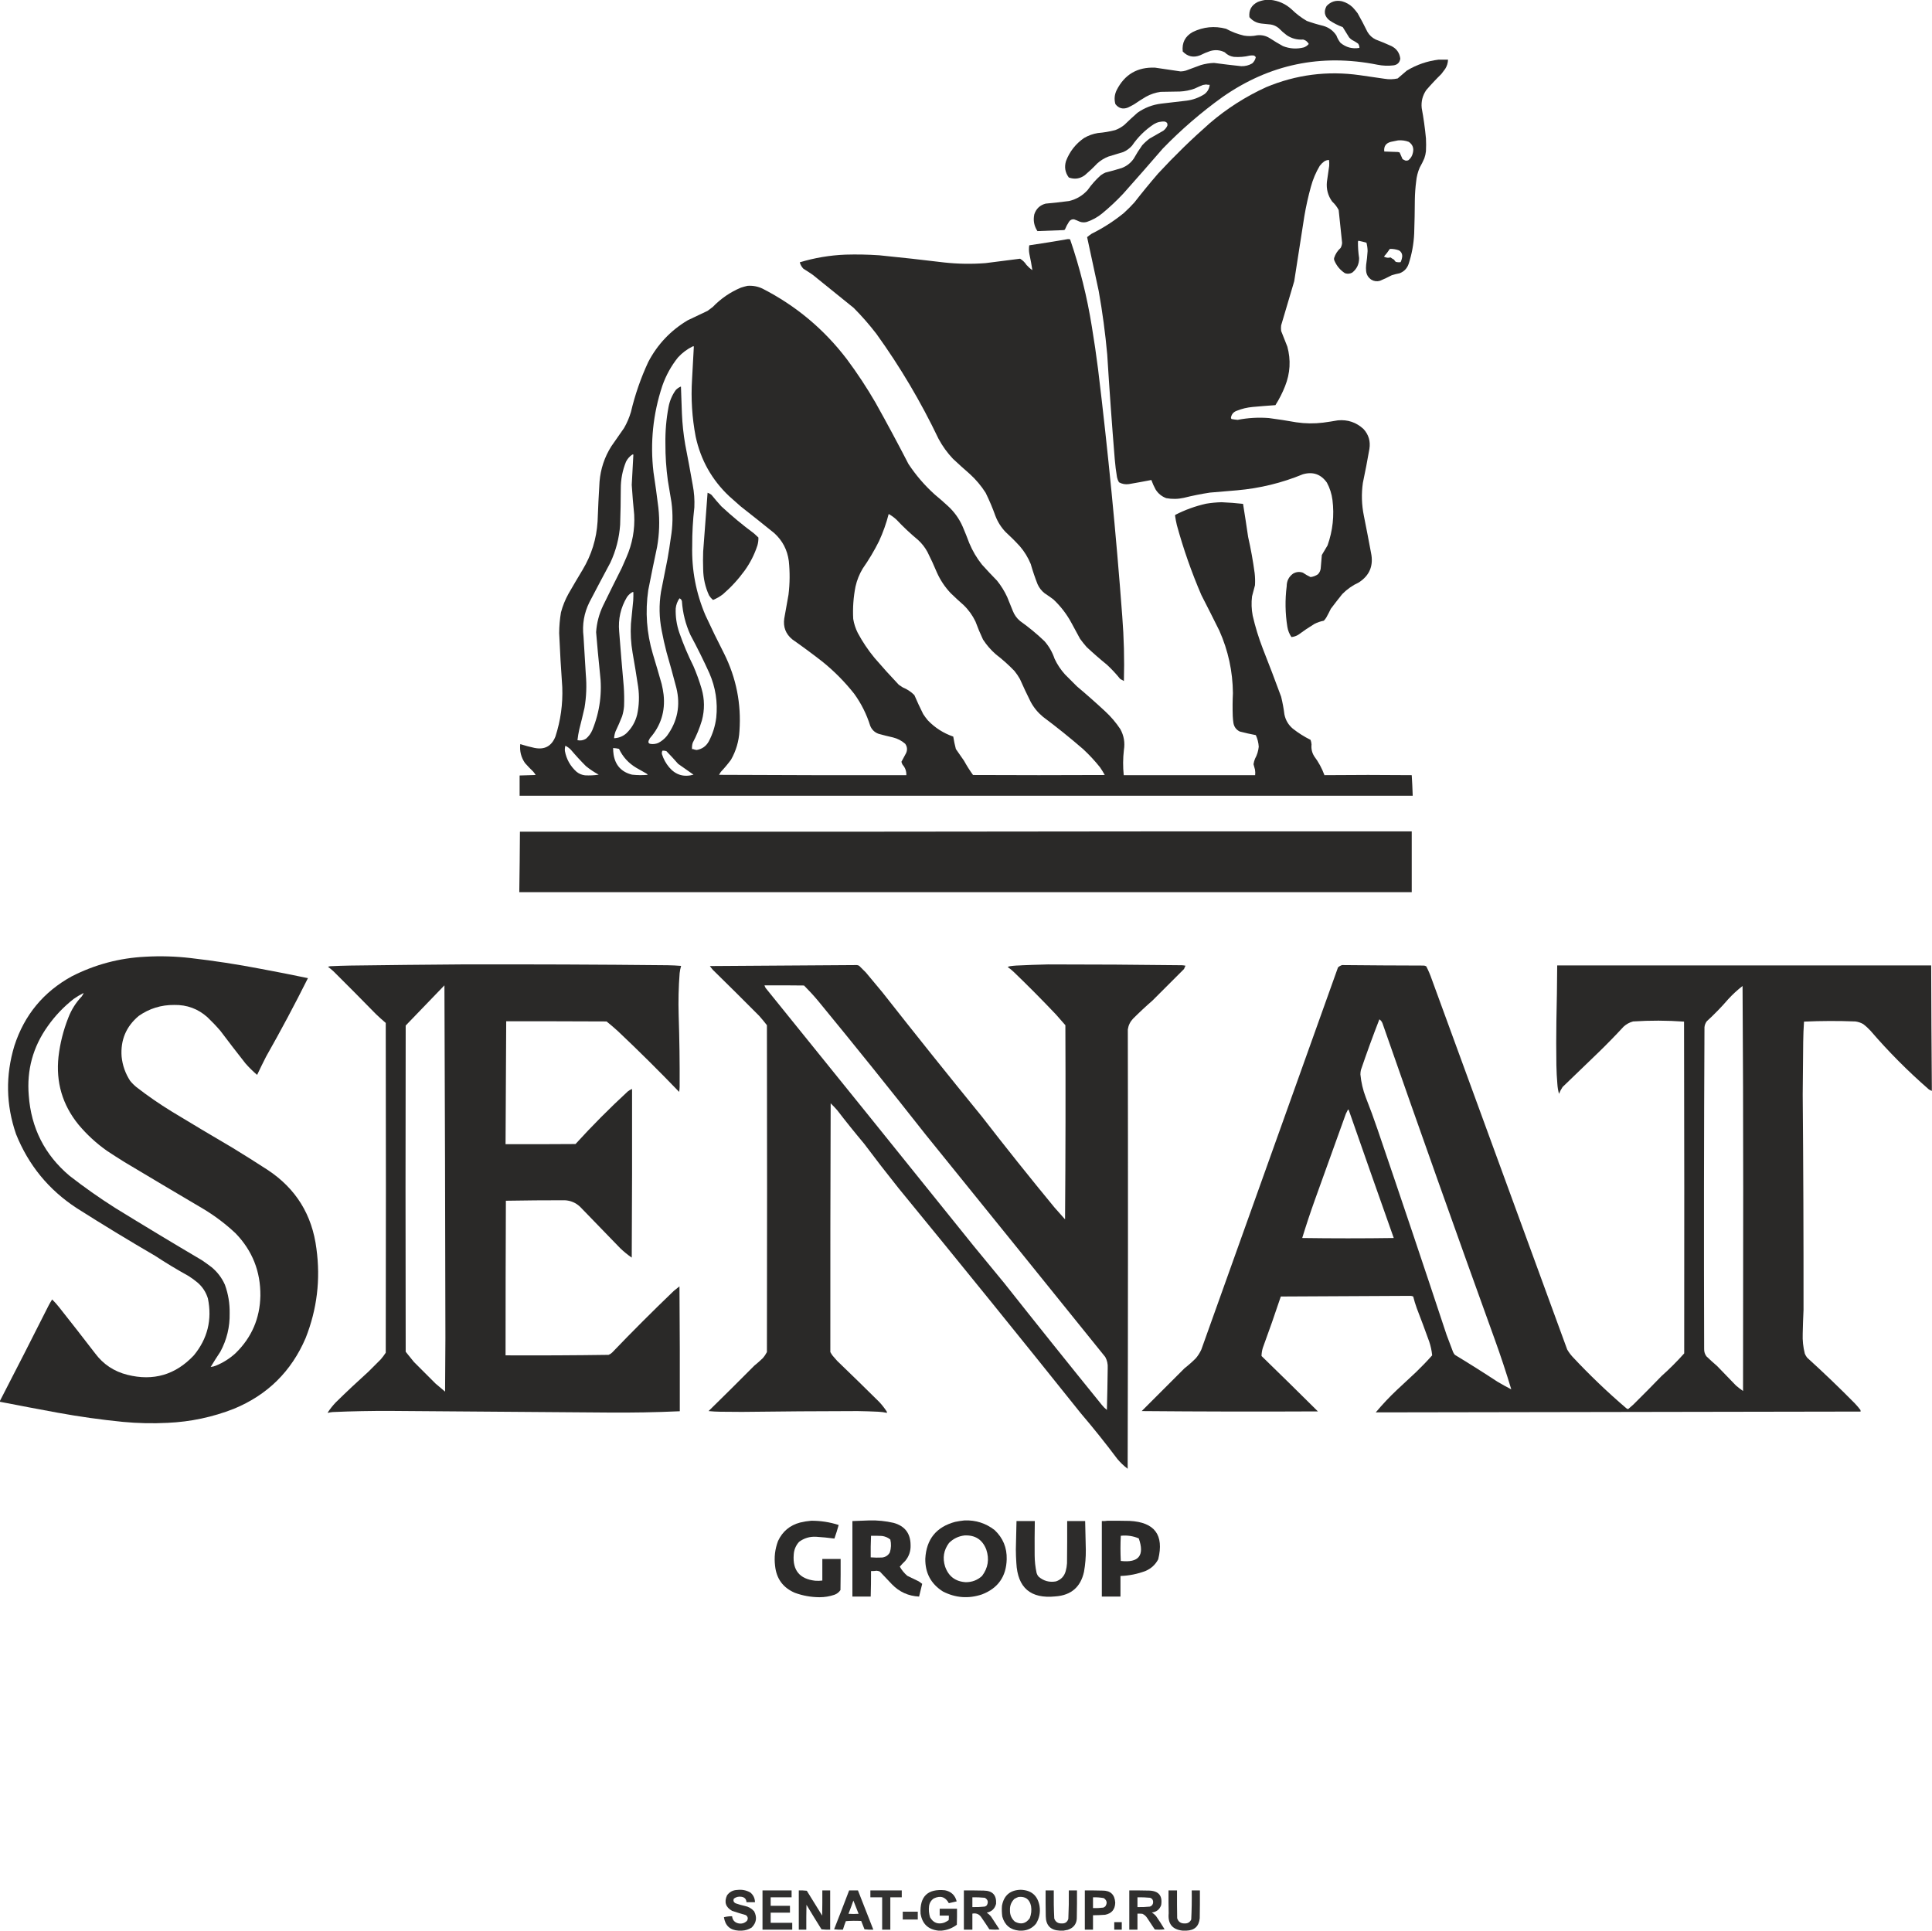 <?xml version="1.0" encoding="UTF-8"?> <svg xmlns="http://www.w3.org/2000/svg" xmlns:xlink="http://www.w3.org/1999/xlink" version="1.1" width="5910px" height="5907px" style="shape-rendering:geometricPrecision; text-rendering:geometricPrecision; image-rendering:optimizeQuality; fill-rule:evenodd; clip-rule:evenodd"><g><path style="opacity:0.987" fill="#2a2928" d="M 3873.5,-0.5 C 3877.5,-0.5 3881.5,-0.5 3885.5,-0.5C 3910.73,1.947 3932.73,11.781 3951.5,29C 3965.41,42.585 3980.75,54.252 3997.5,64C 4013.88,69.929 4030.55,74.929 4047.5,79C 4064.76,83.861 4078.26,93.694 4088,108.5C 4091.01,116.694 4095.18,124.194 4100.5,131C 4117.5,145.06 4136.84,150.226 4158.5,146.5C 4158.55,141.709 4157.22,137.375 4154.5,133.5C 4148.5,129.164 4142.17,125.331 4135.5,122C 4132.37,119.872 4129.54,117.372 4127,114.5C 4120.37,104.084 4113.87,93.584 4107.5,83C 4092.9,77.718 4079.24,70.718 4066.5,62C 4051.54,49.807 4048.71,35.307 4058,18.5C 4070.98,4.626 4086.81,-0.207 4105.5,4C 4117.65,7.406 4128.31,13.406 4137.5,22C 4143.04,27.874 4148.21,34.041 4153,40.5C 4163.56,59.16 4173.56,78.16 4183,97.5C 4189.07,107.954 4197.57,115.787 4208.5,121C 4224.73,127.115 4240.73,133.781 4256.5,141C 4272.34,149.011 4281.34,161.845 4283.5,179.5C 4281.67,191.496 4274.67,198.329 4262.5,200C 4246.08,201.933 4229.75,201.266 4213.5,198C 4041.07,163.62 3883.07,196.62 3739.5,297C 3674.24,343.893 3613.41,396.393 3557,454.5C 3517.04,500.796 3476.71,546.796 3436,592.5C 3415.71,614.132 3394.21,634.299 3371.5,653C 3357.47,664.519 3341.8,673.186 3324.5,679C 3317.07,681.035 3309.74,680.701 3302.5,678C 3296.95,675.39 3291.28,673.057 3285.5,671C 3278.9,670.382 3273.73,672.882 3270,678.5C 3265.05,686.059 3260.89,694.059 3257.5,702.5C 3256.27,703.281 3254.94,703.781 3253.5,704C 3226.81,705.168 3200.14,706.168 3173.5,707C 3163.14,691.217 3159.98,674.05 3164,655.5C 3169.67,638.499 3181.17,627.666 3198.5,623C 3222.55,620.775 3246.55,618.108 3270.5,615C 3292.8,609.603 3311.63,598.437 3327,581.5C 3338.7,564.795 3352.2,549.628 3367.5,536C 3371.84,532.828 3376.51,530.161 3381.5,528C 3398.3,523.839 3414.97,519.172 3431.5,514C 3446.63,508.194 3458.8,498.694 3468,485.5C 3475.92,471.326 3484.58,457.66 3494,444.5C 3500.9,436.928 3508.4,430.095 3516.5,424C 3530.5,416 3544.5,408 3558.5,400C 3563.97,395.883 3568.14,390.716 3571,384.5C 3572.28,378.103 3569.78,373.936 3563.5,372C 3551.33,370.942 3540,373.609 3529.5,380C 3503.04,397.456 3480.88,419.29 3463,445.5C 3455.57,453.93 3446.74,460.43 3436.5,465C 3421.17,469.667 3405.83,474.333 3390.5,479C 3377.86,483.987 3366.53,490.987 3356.5,500C 3344.44,512.731 3331.77,524.731 3318.5,536C 3303.39,547.047 3287.05,549.38 3269.5,543C 3258.15,527.753 3255.32,510.919 3261,492.5C 3272.21,463.255 3290.71,439.755 3316.5,422C 3329.54,414.429 3343.54,409.429 3358.5,407C 3376.45,405.549 3394.11,402.549 3411.5,398C 3421.78,394.198 3431.11,388.864 3439.5,382C 3452.53,369.299 3465.87,356.966 3479.5,345C 3501.37,329.593 3525.7,320.26 3552.5,317C 3578.16,313.945 3603.83,310.945 3629.5,308C 3649.4,305.478 3667.74,298.811 3684.5,288C 3693.88,280.746 3699.21,271.246 3700.5,259.5C 3696.78,259.68 3693.12,259.346 3689.5,258.5C 3686.19,259.163 3682.86,259.663 3679.5,260C 3671.05,263.392 3662.72,267.059 3654.5,271C 3639.96,276.257 3624.96,279.257 3609.5,280C 3589.83,280.333 3570.17,280.667 3550.5,281C 3534.57,283.199 3519.57,288.199 3505.5,296C 3493.23,303.272 3481.23,310.939 3469.5,319C 3463.32,322.588 3456.99,325.922 3450.5,329C 3435.01,335.057 3422.18,331.557 3412,318.5C 3407.83,303.686 3409.17,289.353 3416,275.5C 3440.39,227.546 3479.56,204.713 3533.5,207C 3559.53,210.64 3585.53,214.473 3611.5,218.5C 3616.94,218.378 3622.28,217.545 3627.5,216C 3642.76,210.137 3658.09,204.47 3673.5,199C 3686.57,195.211 3699.9,193.044 3713.5,192.5C 3741.29,196.214 3769.12,199.548 3797,202.5C 3809.03,202.83 3820.2,199.996 3830.5,194C 3836.22,188.896 3839.89,182.562 3841.5,175C 3840.13,173.127 3838.47,171.46 3836.5,170C 3832.17,169.333 3827.83,169.333 3823.5,170C 3807.37,173.891 3791.04,175.225 3774.5,174C 3763.53,172.514 3754.19,167.847 3746.5,160C 3732.39,152.993 3717.72,151.659 3702.5,156C 3691.84,159.553 3681.51,163.886 3671.5,169C 3651.06,177.179 3633.23,173.346 3618,157.5C 3615.08,130.84 3625.25,111.007 3648.5,98C 3681.32,82.056 3715.32,78.723 3750.5,88C 3767.88,97.526 3786.22,104.526 3805.5,109C 3818.9,111.186 3832.23,110.852 3845.5,108C 3859.54,106.426 3872.54,109.426 3884.5,117C 3897.5,125.503 3910.84,133.503 3924.5,141C 3945.43,149.25 3966.77,150.583 3988.5,145C 3994.49,142.83 3999.49,139.33 4003.5,134.5C 3999.73,127.552 3994.06,123.052 3986.5,121C 3968.33,122.29 3951.66,117.957 3936.5,108C 3927.6,101.373 3919.27,94.039 3911.5,86C 3904.51,80.221 3896.51,76.555 3887.5,75C 3877.85,73.835 3868.19,72.835 3858.5,72C 3843.76,70.251 3831.6,63.751 3822,52.5C 3819.62,31.172 3828.12,15.672 3847.5,6C 3856,2.607 3864.66,0.44 3873.5,-0.5 Z"></path></g><g><path style="opacity:0.998" fill="#2a2928" d="M 4400.5,182.5 C 4410.17,182.5 4419.83,182.5 4429.5,182.5C 4429.2,192.575 4426.36,201.908 4421,210.5C 4417,215.833 4413,221.167 4409,226.5C 4392.96,242.204 4377.63,258.537 4363,275.5C 4351.6,292.116 4346.93,310.449 4349,330.5C 4354.75,361.305 4359.08,392.305 4362,423.5C 4362.67,436.5 4362.67,449.5 4362,462.5C 4361.23,470.038 4359.56,477.372 4357,484.5C 4352.86,494.112 4348.19,503.446 4343,512.5C 4337.05,526.23 4333.39,540.563 4332,555.5C 4329.67,573.759 4328.34,592.092 4328,610.5C 4327.83,645.179 4327.16,679.846 4326,714.5C 4324.54,746.289 4318.87,777.289 4309,807.5C 4304.21,821.293 4295.04,830.793 4281.5,836C 4273.39,837.574 4265.39,839.574 4257.5,842C 4245.77,848.196 4233.77,853.863 4221.5,859C 4212.39,861.631 4203.73,860.631 4195.5,856C 4185.78,849.722 4180.28,840.889 4179,829.5C 4178.33,823.167 4178.33,816.833 4179,810.5C 4181.16,796.4 4182.66,782.233 4183.5,768C 4183.36,759.351 4182.19,750.851 4180,742.5C 4171.94,740.186 4163.77,738.186 4155.5,736.5C 4154.75,737.376 4154.25,738.376 4154,739.5C 4153.84,756.239 4155.01,772.906 4157.5,789.5C 4157.67,807.889 4150.67,822.723 4136.5,834C 4129.48,837.79 4122.14,838.457 4114.5,836C 4099.83,826.548 4089,813.715 4082,797.5C 4080.75,794.923 4080.42,792.257 4081,789.5C 4084.85,777.325 4091.51,766.992 4101,758.5C 4103.61,753.667 4105.11,748.501 4105.5,743C 4101.9,709.509 4098.4,676.009 4095,642.5C 4089.87,632.693 4083.2,624.026 4075,616.5C 4062.19,598.619 4056.86,578.619 4059,556.5C 4061.44,540.181 4063.78,523.847 4066,507.5C 4066.41,501.49 4066.24,495.49 4065.5,489.5C 4060.06,489.479 4055.06,490.979 4050.5,494C 4045.36,497.806 4040.86,502.306 4037,507.5C 4025.09,527.554 4016.09,548.887 4010,571.5C 4001.8,601.155 3995.14,631.155 3990,661.5C 3979.85,727.869 3969.52,794.203 3959,860.5C 3945.51,905.454 3932.18,950.454 3919,995.5C 3918.33,1001.17 3918.33,1006.83 3919,1012.5C 3925.33,1028.49 3931.66,1044.49 3938,1060.5C 3949.11,1101.54 3946.78,1141.87 3931,1181.5C 3923,1201.83 3913.17,1221.16 3901.5,1239.5C 3878.49,1241.05 3855.49,1242.88 3832.5,1245C 3815.21,1246.49 3798.54,1250.49 3782.5,1257C 3772.97,1260.69 3767.31,1267.52 3765.5,1277.5C 3765.39,1279.37 3766.06,1280.87 3767.5,1282C 3773.62,1283.13 3779.78,1283.97 3786,1284.5C 3817.6,1278.33 3849.43,1276.49 3881.5,1279C 3909.6,1282.69 3937.6,1287.02 3965.5,1292C 3992.79,1296.04 4020.13,1296.37 4047.5,1293C 4062.55,1290.99 4077.55,1288.66 4092.5,1286C 4122.7,1283.25 4148.86,1292.08 4171,1312.5C 4186.75,1329.81 4192.75,1350.15 4189,1373.5C 4182.97,1408.28 4176.3,1442.95 4169,1477.5C 4164.26,1510.97 4165.26,1544.31 4172,1577.5C 4179.59,1615.45 4186.92,1653.45 4194,1691.5C 4202.11,1730.57 4189.61,1760.74 4156.5,1782C 4137.51,1790.75 4120.68,1802.58 4106,1817.5C 4094.09,1832.32 4082.43,1847.32 4071,1862.5C 4066.6,1871.63 4061.94,1880.63 4057,1889.5C 4054.86,1892.94 4052.36,1896.11 4049.5,1899C 4039.36,1900.93 4029.7,1904.27 4020.5,1909C 4003.65,1919.26 3987.32,1930.26 3971.5,1942C 3964.95,1945.96 3957.95,1948.3 3950.5,1949C 3944,1939.5 3939.83,1929 3938,1917.5C 3931.39,1876.28 3930.73,1834.95 3936,1793.5C 3936.07,1777.19 3942.57,1764.35 3955.5,1755C 3965.09,1749.41 3975.09,1748.41 3985.5,1752C 3992.99,1757.16 4000.82,1761.66 4009,1765.5C 4017.2,1764.44 4024.7,1761.6 4031.5,1757C 4036.24,1752.14 4039.07,1746.31 4040,1739.5C 4040.95,1725.64 4042.12,1711.8 4043.5,1698C 4049.32,1688.18 4055.15,1678.34 4061,1668.5C 4076.98,1623.39 4081.98,1577.06 4076,1529.5C 4073.56,1510.74 4067.9,1493.07 4059,1476.5C 4040.64,1450.71 4016.14,1442.21 3985.5,1451C 3921.03,1477.53 3854.03,1493.87 3784.5,1500C 3756.85,1502.5 3729.18,1504.83 3701.5,1507C 3674.58,1511.06 3647.92,1516.4 3621.5,1523C 3603.53,1527.04 3585.53,1527.37 3567.5,1524C 3553.66,1518.83 3542.83,1509.99 3535,1497.5C 3529.88,1488.13 3525.55,1478.47 3522,1468.5C 3499.26,1472.91 3476.42,1477.08 3453.5,1481C 3442.63,1482.62 3432.46,1480.79 3423,1475.5C 3420.18,1470.86 3418.18,1465.86 3417,1460.5C 3413.86,1441.94 3411.53,1423.27 3410,1404.5C 3401.32,1297.91 3393.65,1191.24 3387,1084.5C 3381.12,1019.46 3372.45,954.791 3361,890.5C 3349.01,835.535 3337.18,780.535 3325.5,725.5C 3329.91,721.78 3334.58,718.28 3339.5,715C 3374.56,697.579 3407.23,676.579 3437.5,652C 3448.86,641.728 3459.69,630.895 3470,619.5C 3493.58,589.252 3517.91,559.585 3543,530.5C 3592.82,476.677 3645.32,425.511 3700.5,377C 3752.49,332.412 3809.82,295.745 3872.5,267C 3964.73,228.346 4060.4,216.012 4159.5,230C 4184.8,233.884 4210.14,237.55 4235.5,241C 4248.94,243.28 4262.27,242.947 4275.5,240C 4284.86,231.971 4294.19,223.971 4303.5,216C 4333.53,197.936 4365.86,186.769 4400.5,182.5 Z M 4276.5,429.5 C 4287.88,428.508 4298.88,430.008 4309.5,434C 4321.34,442.165 4325.51,453.331 4322,467.5C 4320.19,476.632 4315.69,484.132 4308.5,490C 4305.3,491.483 4301.96,491.817 4298.5,491C 4295.83,489.667 4293.17,488.333 4290.5,487C 4287.58,480.205 4284.58,473.372 4281.5,466.5C 4279.58,465.692 4277.58,465.192 4275.5,465C 4261.82,464.671 4248.15,464.171 4234.5,463.5C 4232.64,447.866 4239.3,438.033 4254.5,434C 4261.95,432.375 4269.28,430.875 4276.5,429.5 Z M 4251.5,761.5 C 4261.13,761.161 4270.46,762.661 4279.5,766C 4285.91,769.817 4289.24,775.483 4289.5,783C 4289.05,789.685 4287.38,796.018 4284.5,802C 4279.43,802.751 4274.43,802.418 4269.5,801C 4267.47,799.104 4265.8,796.937 4264.5,794.5C 4260.66,792.416 4257,790.083 4253.5,787.5C 4246.67,789.552 4240.01,788.719 4233.5,785C 4240.1,777.575 4246.1,769.742 4251.5,761.5 Z"></path></g><g><path style="opacity:0.997" fill="#2a2928" d="M 3266.5,731.5 C 3268.92,731.192 3271.26,731.526 3273.5,732.5C 3303.35,819.552 3325.51,908.552 3340,999.5C 3347.17,1042.71 3353.51,1086.04 3359,1129.5C 3389.48,1380.93 3414.14,1632.93 3433,1885.5C 3438.15,1951.43 3439.82,2017.43 3438,2083.5C 3434.09,2081.46 3430.25,2079.29 3426.5,2077C 3414.27,2061.76 3400.93,2047.43 3386.5,2034C 3365.07,2016.58 3344.24,1998.41 3324,1979.5C 3316.95,1971.46 3310.29,1963.12 3304,1954.5C 3295.33,1938.5 3286.67,1922.5 3278,1906.5C 3263.5,1879.36 3245,1855.2 3222.5,1834C 3213.68,1827.42 3204.68,1821.09 3195.5,1815C 3186.1,1807.6 3178.94,1798.43 3174,1787.5C 3166.01,1767.18 3159.01,1746.52 3153,1725.5C 3144.84,1705.69 3133.84,1687.69 3120,1671.5C 3106,1656.17 3091.33,1641.5 3076,1627.5C 3062.47,1613.28 3052.14,1596.95 3045,1578.5C 3036.38,1554.26 3026.38,1530.59 3015,1507.5C 3001.46,1486.28 2985.3,1467.12 2966.5,1450C 2949.03,1434.87 2931.87,1419.37 2915,1403.5C 2897.62,1385.12 2882.96,1364.79 2871,1342.5C 2817,1229.43 2753.67,1122.43 2681,1021.5C 2659.6,993.596 2636.43,967.096 2611.5,942C 2569.83,908.333 2528.17,874.667 2486.5,841C 2477,834.418 2467.34,828.085 2457.5,822C 2452.16,816.49 2448.49,809.99 2446.5,802.5C 2492.14,788.726 2538.81,780.893 2586.5,779C 2620.87,778.01 2655.2,778.677 2689.5,781C 2755.91,787.593 2822.25,794.927 2888.5,803C 2930.45,807.563 2972.45,808.229 3014.5,805C 3049.84,800.356 3085.17,795.856 3120.5,791.5C 3128.48,796.31 3134.98,802.643 3140,810.5C 3145.41,816.576 3151.41,821.909 3158,826.5C 3155.53,810.143 3152.53,793.809 3149,777.5C 3147.23,768.521 3147.07,759.521 3148.5,750.5C 3188.05,744.709 3227.38,738.376 3266.5,731.5 Z"></path></g><g><path style="opacity:0.993" fill="#2a2928" d="M 2286.5,874.5 C 2302.59,873.285 2317.92,876.118 2332.5,883C 2434.96,935.438 2521.13,1007.6 2591,1099.5C 2622.48,1141.79 2651.48,1185.79 2678,1231.5C 2712.68,1293.53 2746.35,1356.2 2779,1419.5C 2801.78,1453.96 2828.61,1485.13 2859.5,1513C 2872.8,1523.96 2885.8,1535.29 2898.5,1547C 2918.65,1565.15 2934.15,1586.65 2945,1611.5C 2952.06,1628.01 2958.72,1644.67 2965,1661.5C 2974.96,1685.45 2987.96,1707.45 3004,1727.5C 3018.97,1744.14 3034.3,1760.47 3050,1776.5C 3062.34,1791.82 3072.67,1808.49 3081,1826.5C 3086.67,1840.5 3092.33,1854.5 3098,1868.5C 3102.78,1880.95 3110.28,1891.45 3120.5,1900C 3146.79,1918.61 3171.62,1939.11 3195,1961.5C 3208.91,1977.31 3219.25,1995.31 3226,2015.5C 3234.31,2033.13 3244.98,2049.13 3258,2063.5C 3269.98,2075.76 3282.15,2087.93 3294.5,2100C 3323.76,2124.59 3352.43,2149.92 3380.5,2176C 3398.25,2192.4 3413.75,2210.57 3427,2230.5C 3438.05,2250.49 3441.72,2271.83 3438,2294.5C 3435.02,2320.17 3434.85,2345.83 3437.5,2371.5C 3571.5,2371.5 3705.5,2371.5 3839.5,2371.5C 3840.14,2365.88 3839.98,2360.21 3839,2354.5C 3837.29,2349.05 3835.79,2343.55 3834.5,2338C 3835.39,2332.34 3836.89,2326.84 3839,2321.5C 3845.35,2309.94 3849.19,2297.61 3850.5,2284.5C 3849.76,2272.02 3846.76,2260.19 3841.5,2249C 3825.03,2245.87 3808.69,2242.2 3792.5,2238C 3781.51,2232.54 3775.01,2223.7 3773,2211.5C 3772,2204.53 3771.34,2197.53 3771,2190.5C 3770.2,2167.15 3770.36,2143.82 3771.5,2120.5C 3770.88,2053.91 3757.05,1990.24 3730,1929.5C 3711.94,1893.04 3693.6,1856.71 3675,1820.5C 3645.04,1750.96 3620.04,1679.63 3600,1606.5C 3597.74,1596.91 3595.9,1587.25 3594.5,1577.5C 3594.61,1576.56 3594.94,1575.72 3595.5,1575C 3625.4,1559.7 3656.74,1548.37 3689.5,1541C 3705.22,1538.38 3721.06,1536.88 3737,1536.5C 3758.9,1537.42 3780.73,1539.09 3802.5,1541.5C 3807.91,1575.11 3813.08,1608.78 3818,1642.5C 3826.34,1679.2 3833.01,1716.2 3838,1753.5C 3839.42,1765.8 3839.75,1778.14 3839,1790.5C 3836.21,1801.88 3833.21,1813.22 3830,1824.5C 3827.59,1844.27 3828.26,1863.94 3832,1883.5C 3839.91,1917.91 3850.25,1951.58 3863,1984.5C 3882.26,2033.27 3900.92,2082.27 3919,2131.5C 3923.41,2149.3 3926.74,2167.3 3929,2185.5C 3932.5,2202.98 3941,2217.48 3954.5,2229C 3971.4,2242.37 3989.57,2253.87 4009,2263.5C 4010.64,2268.01 4011.64,2272.68 4012,2277.5C 4010.57,2290.46 4013.24,2302.46 4020,2313.5C 4033.37,2331.24 4043.87,2350.57 4051.5,2371.5C 4140.5,2370.61 4229.5,2370.61 4318.5,2371.5C 4319.85,2392.46 4320.85,2413.46 4321.5,2434.5C 3410.83,2434.5 2500.17,2434.5 1589.5,2434.5C 1589.5,2413.83 1589.5,2393.17 1589.5,2372.5C 1605.82,2371.86 1622.16,2371.36 1638.5,2371C 1636.37,2367.24 1633.87,2363.74 1631,2360.5C 1622.3,2352.14 1613.97,2343.47 1606,2334.5C 1593.97,2317.05 1589.14,2297.72 1591.5,2276.5C 1605.62,2281.04 1619.95,2284.87 1634.5,2288C 1665.73,2294.47 1687.23,2282.97 1699,2253.5C 1714.93,2204.42 1721.93,2154.09 1720,2102.5C 1716.05,2047.38 1712.88,1992.21 1710.5,1937C 1710.63,1915.68 1712.46,1894.51 1716,1873.5C 1721.31,1853.57 1728.98,1834.57 1739,1816.5C 1753.08,1792 1767.41,1767.67 1782,1743.5C 1809.39,1697.94 1824.72,1648.61 1828,1595.5C 1829.49,1554.81 1831.49,1514.14 1834,1473.5C 1837.23,1434.48 1849.23,1398.48 1870,1365.5C 1883,1346.83 1896,1328.17 1909,1309.5C 1917.91,1294.01 1924.91,1277.68 1930,1260.5C 1942.5,1207.66 1960.17,1156.66 1983,1107.5C 2011.14,1053.69 2051.31,1011.19 2103.5,980C 2123.83,970.333 2144.17,960.667 2164.5,951C 2169.83,947 2175.17,943 2180.5,939C 2205.09,913.415 2233.76,893.749 2266.5,880C 2273.21,877.826 2279.87,875.993 2286.5,874.5 Z M 2119.5,1059.5 C 2120.5,1059.5 2121.5,1059.5 2122.5,1059.5C 2120.54,1093.16 2118.71,1126.82 2117,1160.5C 2113.33,1219.32 2117,1277.66 2128,1335.5C 2143.4,1407.16 2177.57,1467.99 2230.5,1518C 2242.17,1528.33 2253.83,1538.67 2265.5,1549C 2300.02,1576.09 2334.35,1603.43 2368.5,1631C 2393.73,1653.96 2408.57,1682.46 2413,1716.5C 2416.56,1750.87 2416.23,1785.2 2412,1819.5C 2407.67,1843.84 2403.33,1868.17 2399,1892.5C 2395.37,1918.3 2403.54,1939.47 2423.5,1956C 2454.73,1977.9 2485.4,2000.56 2515.5,2024C 2551.7,2053.2 2584.2,2086.04 2613,2122.5C 2634.61,2152.38 2650.94,2185.04 2662,2220.5C 2666.9,2232.4 2675.4,2240.56 2687.5,2245C 2702.06,2249.05 2716.73,2252.71 2731.5,2256C 2745.65,2259.49 2758.15,2265.99 2769,2275.5C 2775.17,2284.2 2776.17,2293.53 2772,2303.5C 2767.15,2312.54 2762.32,2321.54 2757.5,2330.5C 2758.17,2333.69 2759.34,2336.69 2761,2339.5C 2769.08,2348.56 2772.91,2359.23 2772.5,2371.5C 2581.5,2371.83 2390.5,2371.5 2199.5,2370.5C 2201.33,2367.5 2203.17,2364.5 2205,2361.5C 2216.09,2349.75 2226.42,2337.42 2236,2324.5C 2251.53,2297.25 2260.19,2267.92 2262,2236.5C 2267.87,2153.2 2252.21,2074.2 2215,1999.5C 2195.18,1960.87 2176.18,1921.87 2158,1882.5C 2129.03,1814.49 2115.53,1743.49 2117.5,1669.5C 2117.31,1630.37 2119.48,1591.37 2124,1552.5C 2125.1,1529.31 2123.44,1506.31 2119,1483.5C 2111.72,1442.1 2104.05,1400.76 2096,1359.5C 2090.69,1328.38 2087.35,1297.04 2086,1265.5C 2085.14,1237.83 2084.14,1210.16 2083,1182.5C 2076.86,1184.97 2071.53,1188.63 2067,1193.5C 2055.86,1209.13 2048.53,1226.46 2045,1245.5C 2038.04,1282.5 2034.87,1319.83 2035.5,1357.5C 2035.32,1395.35 2037.82,1433.01 2043,1470.5C 2046.8,1492.48 2050.46,1514.48 2054,1536.5C 2058.8,1572.91 2058.13,1609.25 2052,1645.5C 2049.1,1666.9 2045.77,1688.24 2042,1709.5C 2035.2,1743.14 2028.54,1776.81 2022,1810.5C 2015.67,1849.94 2016.34,1889.27 2024,1928.5C 2028.21,1951.01 2033.21,1973.34 2039,1995.5C 2049.47,2031.71 2059.47,2068.04 2069,2104.5C 2082.12,2158.21 2072.46,2207.21 2040,2251.5C 2032.66,2260.5 2023.83,2267.67 2013.5,2273C 2006.09,2276.03 1998.43,2277.03 1990.5,2276C 1984.71,2275.22 1982.54,2272.05 1984,2266.5C 1985.33,2263.83 1986.67,2261.17 1988,2258.5C 2021.44,2220.52 2035.44,2176.18 2030,2125.5C 2028.64,2114.38 2026.64,2103.38 2024,2092.5C 2015.31,2061.74 2006.31,2031.08 1997,2000.5C 1978.06,1936.48 1973.39,1871.48 1983,1805.5C 1991.62,1761.42 2000.62,1717.42 2010,1673.5C 2017.03,1633.7 2018.36,1593.7 2014,1553.5C 2009.54,1517.09 2004.54,1480.76 1999,1444.5C 1988.49,1354.49 1997.49,1266.49 2026,1180.5C 2037.09,1148.64 2053.09,1119.64 2074,1093.5C 2087.09,1079.22 2102.26,1067.89 2119.5,1059.5 Z M 1934.5,1390.5 C 1935.5,1390.5 1936.5,1390.5 1937.5,1390.5C 1935.64,1421.49 1933.97,1452.49 1932.5,1483.5C 1934.45,1513.87 1936.95,1544.21 1940,1574.5C 1942.42,1620.07 1934.42,1663.74 1916,1705.5C 1911.33,1716.17 1906.67,1726.83 1902,1737.5C 1882.73,1775.71 1863.73,1814.04 1845,1852.5C 1832.59,1878.29 1825.43,1905.46 1823.5,1934C 1826.9,1975.21 1830.74,2016.37 1835,2057.5C 1842.73,2118.25 1835.06,2176.92 1812,2233.5C 1807.55,2243.92 1801.05,2252.75 1792.5,2260C 1784.42,2265.02 1775.75,2266.52 1766.5,2264.5C 1767.73,2253.41 1769.56,2242.41 1772,2231.5C 1777.65,2209.58 1782.98,2187.58 1788,2165.5C 1793.7,2131.69 1795.04,2097.69 1792,2063.5C 1789.53,2024.84 1787.2,1986.17 1785,1947.5C 1780.57,1910.67 1786.57,1875.67 1803,1842.5C 1824.08,1802.01 1845.41,1761.68 1867,1721.5C 1884.19,1684.73 1894.19,1646.06 1897,1605.5C 1898.22,1568.85 1898.89,1532.18 1899,1495.5C 1898.87,1466.73 1904.2,1439.06 1915,1412.5C 1919.59,1403.41 1926.09,1396.08 1934.5,1390.5 Z M 2718.5,1572.5 C 2727.16,1577.32 2735.16,1583.15 2742.5,1590C 2763.24,1612.08 2785.24,1632.74 2808.5,1652C 2820.05,1662.63 2829.55,1674.79 2837,1688.5C 2847.44,1709.16 2857.11,1730.16 2866,1751.5C 2876.47,1774.95 2890.47,1795.95 2908,1814.5C 2920.87,1827.03 2934.03,1839.2 2947.5,1851C 2962.73,1865.62 2974.89,1882.46 2984,1901.5C 2990.84,1920.18 2998.51,1938.51 3007,1956.5C 3017.98,1973.49 3031.15,1988.66 3046.5,2002C 3066.52,2017.35 3085.36,2034.18 3103,2052.5C 3109.41,2060.31 3115.08,2068.65 3120,2077.5C 3130.45,2101.08 3141.45,2124.41 3153,2147.5C 3162.54,2165.05 3175.04,2180.21 3190.5,2193C 3232.66,2224.48 3273.66,2257.48 3313.5,2292C 3332.14,2309.3 3349.3,2327.8 3365,2347.5C 3370.23,2355.07 3375.06,2362.9 3379.5,2371C 3245.17,2371.67 3110.83,2371.67 2976.5,2371C 2966.46,2357.09 2957.29,2342.59 2949,2327.5C 2940.67,2315.5 2932.33,2303.5 2924,2291.5C 2920.69,2278.98 2918.02,2266.31 2916,2253.5C 2885.86,2243.11 2859.86,2226.44 2838,2203.5C 2832.95,2197.45 2828.28,2191.11 2824,2184.5C 2814.45,2165.41 2805.45,2146.07 2797,2126.5C 2786.83,2116.32 2775,2108.49 2761.5,2103C 2757.5,2100.33 2753.5,2097.67 2749.5,2095C 2723.93,2068.1 2699.09,2040.6 2675,2012.5C 2655.52,1988.89 2638.52,1963.56 2624,1936.5C 2617.13,1922.89 2612.46,1908.56 2610,1893.5C 2608.21,1860.2 2610.55,1827.2 2617,1794.5C 2621.4,1774.97 2628.73,1756.64 2639,1739.5C 2657.68,1712.82 2674.35,1684.82 2689,1655.5C 2701.31,1628.72 2711.15,1601.06 2718.5,1572.5 Z M 1934.5,1811.5 C 1935.5,1811.5 1936.5,1811.5 1937.5,1811.5C 1937.67,1820.17 1937.5,1828.84 1937,1837.5C 1934.52,1861.15 1932.19,1884.82 1930,1908.5C 1928.35,1938.02 1930.02,1967.35 1935,1996.5C 1941.1,2031.1 1946.77,2065.77 1952,2100.5C 1956.15,2129.37 1955.15,2158.04 1949,2186.5C 1943.35,2208.99 1932.18,2228.16 1915.5,2244C 1904.84,2253.05 1892.51,2257.89 1878.5,2258.5C 1878.94,2251.28 1880.44,2244.28 1883,2237.5C 1890.22,2222.4 1896.88,2207.07 1903,2191.5C 1906.15,2181.39 1908.15,2171.06 1909,2160.5C 1909.76,2140.15 1909.43,2119.82 1908,2099.5C 1902.97,2043.53 1898.31,1987.53 1894,1931.5C 1890.67,1893.8 1898.67,1858.8 1918,1826.5C 1922.45,1820.22 1927.95,1815.22 1934.5,1811.5 Z M 2078.5,1830.5 C 2082.58,1832.09 2085.08,1835.09 2086,1839.5C 2088.45,1875.45 2097.12,1909.79 2112,1942.5C 2132.66,1980.82 2151.99,2019.82 2170,2059.5C 2188.92,2103.01 2195.92,2148.34 2191,2195.5C 2187.8,2221.31 2180.14,2245.64 2168,2268.5C 2159.81,2283.09 2147.48,2291.76 2131,2294.5C 2127.02,2294.05 2123.18,2293.05 2119.5,2291.5C 2118.56,2291.61 2117.72,2291.94 2117,2292.5C 2116.35,2285.72 2117.02,2279.05 2119,2272.5C 2130.56,2250.73 2139.89,2228.06 2147,2204.5C 2155.87,2171.75 2155.54,2139.09 2146,2106.5C 2139.07,2082.97 2130.73,2059.97 2121,2037.5C 2104.46,2004.42 2090.13,1970.42 2078,1935.5C 2069.78,1911.49 2066.11,1886.82 2067,1861.5C 2068.18,1850.1 2072.02,1839.77 2078.5,1830.5 Z M 1729.5,2281.5 C 1735.85,2284.68 1741.52,2288.84 1746.5,2294C 1761.1,2311.27 1776.43,2327.93 1792.5,2344C 1804.68,2353.84 1817.68,2362.51 1831.5,2370C 1817.57,2372.11 1803.57,2372.78 1789.5,2372C 1779.72,2370.85 1771.05,2367.19 1763.5,2361C 1744.51,2343.85 1732.68,2322.68 1728,2297.5C 1727.52,2292.05 1728.02,2286.72 1729.5,2281.5 Z M 1875.5,2288.5 C 1881.58,2288.79 1887.58,2289.62 1893.5,2291C 1905.24,2315.74 1922.9,2335.07 1946.5,2349C 1956.5,2354.67 1966.5,2360.33 1976.5,2366C 1978.59,2367.04 1980.25,2368.54 1981.5,2370.5C 1965.47,2371.89 1949.47,2371.72 1933.5,2370C 1901.17,2362 1882.34,2341.5 1877,2308.5C 1876.05,2301.86 1875.55,2295.2 1875.5,2288.5 Z M 2026.5,2296.5 C 2030.6,2296.23 2034.6,2296.73 2038.5,2298C 2050.87,2310.7 2062.87,2323.7 2074.5,2337C 2090.17,2348 2105.83,2359 2121.5,2370C 2091.59,2378.31 2066.76,2370.81 2047,2347.5C 2037.07,2335.63 2029.73,2322.3 2025,2307.5C 2024.11,2303.6 2024.61,2299.93 2026.5,2296.5 Z"></path></g><g><path style="opacity:0.991" fill="#2a2928" d="M 2164.5,1507.5 C 2168.92,1508.88 2172.92,1511.05 2176.5,1514C 2186.13,1525.96 2196.13,1537.63 2206.5,1549C 2238.37,1578.55 2271.71,1606.22 2306.5,1632C 2310.9,1636.28 2315.4,1640.45 2320,1644.5C 2320.22,1652.63 2319.22,1660.63 2317,1668.5C 2307.94,1696.28 2294.94,1721.95 2278,1745.5C 2258.67,1772.17 2236.5,1796.34 2211.5,1818C 2202.18,1825.24 2192.02,1831.08 2181,1835.5C 2176.32,1831.48 2172.32,1826.82 2169,1821.5C 2157.39,1796.14 2151.39,1769.48 2151,1741.5C 2150.33,1723.5 2150.33,1705.5 2151,1687.5C 2155.32,1627.48 2159.82,1567.48 2164.5,1507.5 Z"></path></g><g><path style="opacity:0.996" fill="#2a2928" d="M 3576.5,2543.5 C 3823.83,2543.5 4071.17,2543.5 4318.5,2543.5C 4318.5,2605.5 4318.5,2667.5 4318.5,2729.5C 3408.5,2729.5 2498.5,2729.5 1588.5,2729.5C 1589.47,2667.84 1590.14,2606.18 1590.5,2544.5C 2252.67,2544.83 2914.67,2544.5 3576.5,2543.5 Z"></path></g><g><path style="opacity:0.994" fill="#2a2928" d="M -0.5,4288.5 C -0.5,4287.83 -0.5,4287.17 -0.5,4286.5C 49.814,4189.21 99.648,4091.54 149,3993.5C 152.263,3987.3 155.763,3981.3 159.5,3975.5C 167.194,3983.03 174.361,3991.03 181,3999.5C 218.049,4046.21 254.715,4093.21 291,4140.5C 315.929,4173.9 348.762,4195.74 389.5,4206C 469.16,4226 536.993,4206.16 593,4146.5C 634.925,4095.47 649.258,4037.47 636,3972.5C 630.156,3953.31 619.656,3937.15 604.5,3924C 595.364,3916.27 585.697,3909.27 575.5,3903C 541.003,3883.92 507.336,3863.59 474.5,3842C 393.501,3794.84 313.501,3746.17 234.5,3696C 148.915,3640.07 87.081,3564.57 49,3469.5C 18.21,3380.09 16.544,3290.09 44,3199.5C 74.455,3105.39 132.955,3034.56 219.5,2987C 290.141,2950.92 365.141,2930.92 444.5,2927C 490.611,2924.34 536.611,2925.67 582.5,2931C 654.58,2939.29 726.247,2950.29 797.5,2964C 845.805,2972.99 893.972,2982.49 942,2992.5C 901.454,3073.59 858.787,3153.59 814,3232.5C 804.546,3251.07 795.379,3269.74 786.5,3288.5C 773.85,3277.68 762.016,3266.02 751,3253.5C 724.951,3220.45 699.284,3187.12 674,3153.5C 661.564,3139.06 648.397,3125.23 634.5,3112C 605.694,3086.28 571.861,3073.78 533,3074.5C 493.136,3074.17 456.969,3085.33 424.5,3108C 385.809,3140.37 368.309,3181.87 372,3232.5C 374.711,3259.3 383.377,3283.97 398,3306.5C 403.833,3313.67 410.333,3320.17 417.5,3326C 451.79,3352.62 487.456,3377.28 524.5,3400C 586.169,3437.5 648.169,3474.5 710.5,3511C 746.837,3533.17 782.837,3555.83 818.5,3579C 905.192,3636.13 955.026,3716.63 968,3820.5C 980.824,3914.42 969.824,4005.42 935,4093.5C 891.317,4195.52 818.151,4267.68 715.5,4310C 650.27,4335.58 582.603,4349.91 512.5,4353C 466.764,4355.35 421.098,4354.35 375.5,4350C 308.787,4343.37 242.453,4334.04 176.5,4322C 117.427,4311.15 58.427,4299.99 -0.5,4288.5 Z M 254.5,3038.5 C 255.043,3038.56 255.376,3038.89 255.5,3039.5C 253.667,3042.5 251.833,3045.5 250,3048.5C 232.058,3067.36 218.392,3089.03 209,3113.5C 193.829,3151.85 183.829,3191.52 179,3232.5C 170.503,3310.55 190.837,3379.89 240,3440.5C 265.71,3471.21 294.876,3498.05 327.5,3521C 344.997,3532.58 362.664,3543.92 380.5,3555C 460.002,3602.59 539.668,3649.92 619.5,3697C 656.111,3718.73 689.944,3744.23 721,3773.5C 772.022,3826.43 797.188,3889.93 796.5,3964C 795.203,4033.28 769.87,4091.94 720.5,4140C 702.8,4156.19 682.8,4168.86 660.5,4178C 655.3,4180.18 649.966,4181.52 644.5,4182C 653.959,4166.25 663.792,4150.75 674,4135.5C 693.858,4098.72 703.358,4059.38 702.5,4017.5C 703.011,3987.57 698.178,3958.57 688,3930.5C 678.662,3909.5 665.162,3891.66 647.5,3877C 638.01,3869.76 628.344,3862.76 618.5,3856C 528.975,3803.13 439.975,3749.46 351.5,3695C 303.589,3664.55 257.255,3631.88 212.5,3597C 136.729,3532.96 95.229,3451.13 88,3351.5C 81.476,3273.58 100.809,3202.92 146,3139.5C 168.341,3107.82 194.841,3079.99 225.5,3056C 234.833,3049.48 244.499,3043.64 254.5,3038.5 Z"></path></g><g><path style="opacity:0.993" fill="#2a2928" d="M 1409.5,2950.5 C 1620.51,2949.97 1831.51,2950.8 2042.5,2953C 2056.19,2953.22 2069.86,2953.88 2083.5,2955C 2081.31,2962.32 2079.81,2969.82 2079,2977.5C 2075.75,3019.77 2074.75,3062.11 2076,3104.5C 2078.44,3178.15 2079.44,3251.82 2079,3325.5C 2078.83,3330.53 2078.33,3335.53 2077.5,3340.5C 2016.65,3277.15 1954.32,3215.32 1890.5,3155C 1879.13,3144.63 1867.46,3134.63 1855.5,3125C 1753.17,3124.5 1650.83,3124.33 1548.5,3124.5C 1547.62,3249.83 1546.96,3375.17 1546.5,3500.5C 1617.83,3500.67 1689.17,3500.5 1760.5,3500C 1811.47,3444.03 1864.8,3390.36 1920.5,3339C 1924.51,3335.8 1928.84,3333.3 1933.5,3331.5C 1933.83,3503.5 1933.5,3675.5 1932.5,3847.5C 1920.11,3838.95 1908.44,3829.45 1897.5,3819C 1856.5,3776.67 1815.5,3734.33 1774.5,3692C 1761.35,3679.59 1745.68,3672.93 1727.5,3672C 1667.5,3671.96 1607.5,3672.46 1547.5,3673.5C 1546.81,3831.17 1546.48,3988.83 1546.5,4146.5C 1651.54,4146.99 1756.54,4146.49 1861.5,4145C 1865.67,4143.42 1869.34,4141.08 1872.5,4138C 1934.17,4073.67 1997.17,4010.67 2061.5,3949C 2067.17,3944.5 2072.83,3940 2078.5,3935.5C 2079.5,4062.83 2079.83,4190.16 2079.5,4317.5C 2006.38,4320.83 1933.21,4322.16 1860,4321.5C 1638.67,4319.97 1417.33,4318.3 1196,4316.5C 1136.47,4316.21 1076.97,4317.38 1017.5,4320C 1012.55,4320.39 1007.72,4321.22 1003,4322.5C 1002.83,4322.17 1002.67,4321.83 1002.5,4321.5C 1009.71,4310.45 1017.88,4300.11 1027,4290.5C 1059.9,4258.27 1093.4,4226.77 1127.5,4196C 1140,4183.5 1152.5,4171 1165,4158.5C 1170.38,4152.12 1175.38,4145.45 1180,4138.5C 1180.67,3802.17 1180.67,3465.83 1180,3129.5C 1169.53,3120.7 1159.37,3111.54 1149.5,3102C 1106.86,3058.36 1063.86,3015.03 1020.5,2972C 1015.12,2966.96 1009.46,2962.29 1003.5,2958C 1005.62,2956.81 1007.96,2956.14 1010.5,2956C 1030.82,2955.02 1051.16,2954.35 1071.5,2954C 1184.33,2952.47 1296.99,2951.3 1409.5,2950.5 Z M 1359.5,3014.5 C 1361,3373.67 1362,3733 1362.5,4092.5C 1362.17,4147.5 1361.83,4202.5 1361.5,4257.5C 1351.69,4249.52 1342.02,4241.35 1332.5,4233C 1310.33,4210.83 1288.17,4188.67 1266,4166.5C 1257.67,4156.17 1249.33,4145.83 1241,4135.5C 1240.33,3802.83 1240.33,3470.17 1241,3137.5C 1280.7,3096.63 1320.2,3055.63 1359.5,3014.5 Z"></path></g><g><path style="opacity:0.994" fill="#2a2928" d="M 3206.5,2950.5 C 3342.84,2950.47 3479.17,2951.3 3615.5,2953C 3619.21,2953.17 3622.88,2953.67 3626.5,2954.5C 3624.73,2957.71 3623.23,2961.05 3622,2964.5C 3589.89,2996.61 3557.72,3028.78 3525.5,3061C 3505.06,3078.77 3485.23,3097.27 3466,3116.5C 3457.2,3125.78 3451.86,3136.78 3450,3149.5C 3450.81,3597.5 3450.65,4045.5 3449.5,4493.5C 3437.89,4484.72 3427.39,4474.72 3418,4463.5C 3382.19,4415.68 3344.85,4369.01 3306,4323.5C 3121.77,4093.07 2936.1,3863.73 2749,3635.5C 2712.94,3590.38 2677.61,3544.71 2643,3498.5C 2614.91,3465.08 2587.57,3431.08 2561,3396.5C 2554.7,3389.2 2548.03,3382.2 2541,3375.5C 2540.11,3629.17 2539.78,3882.83 2540,4136.5C 2542.08,4140.34 2544.42,4144 2547,4147.5C 2551.67,4152.83 2556.33,4158.17 2561,4163.5C 2604.3,4205.14 2647.3,4247.14 2690,4289.5C 2698.1,4298.26 2705.43,4307.59 2712,4317.5C 2713.19,4319.04 2713.52,4320.71 2713,4322.5C 2704.31,4320.56 2695.48,4319.39 2686.5,4319C 2665.51,4317.98 2644.51,4317.31 2623.5,4317C 2505.5,4317.17 2387.5,4318 2269.5,4319.5C 2247.5,4319.33 2225.5,4319.17 2203.5,4319C 2191.45,4318.89 2179.45,4318.22 2167.5,4317C 2214.47,4271.03 2261.14,4224.69 2307.5,4178C 2316.3,4170.87 2324.8,4163.37 2333,4155.5C 2338.11,4149.72 2342.45,4143.38 2346,4136.5C 2346.67,3803.17 2346.67,3469.83 2346,3136.5C 2338.38,3126.54 2330.38,3116.88 2322,3107.5C 2275.31,3060.47 2228.31,3013.81 2181,2967.5C 2177.64,2963.64 2174.48,2959.64 2171.5,2955.5C 2321.34,2954.36 2471.18,2953.36 2621,2952.5C 2623.73,2952.61 2626.23,2953.45 2628.5,2955C 2635.28,2961.78 2642.11,2968.61 2649,2975.5C 2665.67,2995.5 2682.33,3015.5 2699,3035.5C 2799.47,3163.41 2901.13,3290.41 3004,3416.5C 3076.56,3510.26 3150.56,3602.93 3226,3694.5C 3236.67,3706.5 3247.33,3718.5 3258,3730.5C 3259.53,3532.5 3259.87,3334.5 3259,3136.5C 3249.33,3125.5 3239.67,3114.5 3230,3103.5C 3188.2,3059.36 3145.36,3016.2 3101.5,2974C 3095.6,2968.27 3089.27,2963.1 3082.5,2958.5C 3084.66,2957.21 3086.99,2956.38 3089.5,2956C 3095.8,2955.06 3102.14,2954.39 3108.5,2954C 3141.31,2952.38 3173.98,2951.21 3206.5,2950.5 Z M 2338.5,3014.5 C 2378.83,3014.33 2419.17,3014.5 2459.5,3015C 2474.74,3030.23 2489.24,3046.07 2503,3062.5C 2613.85,3197.34 2723.18,3333.34 2831,3470.5C 3014.57,3697.32 3197.91,3924.32 3381,4151.5C 3386.7,4161.92 3389.2,4173.08 3388.5,4185C 3387.98,4227.84 3387.14,4270.68 3386,4313.5C 3380,4308.83 3374.67,4303.5 3370,4297.5C 3269.91,4174.08 3170.57,4050.08 3072,3925.5C 3041,3887.83 3010,3850.17 2979,3812.5C 2767.05,3548.88 2554.71,3285.54 2342,3022.5C 2340.55,3019.93 2339.38,3017.26 2338.5,3014.5 Z"></path></g><g><path style="opacity:0.995" fill="#2a2928" d="M 5909.5,3324.5 C 5909.5,3328.83 5909.5,3333.17 5909.5,3337.5C 5906.41,3336.26 5903.41,3334.76 5900.5,3333C 5836.63,3277.47 5777.13,3217.63 5722,3153.5C 5715.1,3145.93 5707.6,3139.1 5699.5,3133C 5692.03,3128.73 5684.03,3126.07 5675.5,3125C 5623.14,3122.96 5570.81,3123.13 5518.5,3125.5C 5517.09,3146.13 5516.26,3166.8 5516,3187.5C 5515.38,3241.17 5514.88,3294.83 5514.5,3348.5C 5516.38,3568.16 5517.21,3787.83 5517,4007.5C 5515.85,4031.66 5515.01,4055.82 5514.5,4080C 5513.67,4100.84 5515.83,4121.34 5521,4141.5C 5522.83,4145.83 5525.16,4149.83 5528,4153.5C 5577.88,4198.71 5626.55,4245.38 5674,4293.5C 5680.04,4299.87 5685.71,4306.54 5691,4313.5C 5691.49,4315.13 5691.66,4316.8 5691.5,4318.5C 5197.17,4319.52 4702.83,4320.36 4208.5,4321C 4228.7,4296.79 4250.37,4273.79 4273.5,4252C 4292.83,4234 4312.17,4216 4331.5,4198C 4348.73,4181.44 4365.23,4164.27 4381,4146.5C 4379.6,4132.22 4376.6,4118.22 4372,4104.5C 4359.73,4070.35 4347.06,4036.35 4334,4002.5C 4329.73,3990.68 4326.06,3978.68 4323,3966.5C 4320.45,3965.23 4317.61,3964.56 4314.5,3964.5C 4182.27,3965.15 4050.1,3965.82 3918,3966.5C 3900.46,4019.13 3882.12,4071.47 3863,4123.5C 3860.49,4131.69 3859.16,4140.02 3859,4148.5C 3916.81,4204.64 3974.31,4261.14 4031.5,4318C 3851.83,4318.9 3672.16,4318.57 3492.5,4317C 3536.17,4273.33 3579.83,4229.67 3623.5,4186C 3635.59,4176.58 3647.09,4166.41 3658,4155.5C 3664.92,4147.34 3670.58,4138.34 3675,4128.5C 3814.14,3738.76 3953.47,3349.09 4093,2959.5C 4096.52,2956.4 4100.52,2954.07 4105,2952.5C 4188.14,2953.33 4271.31,2953.83 4354.5,2954C 4357.66,2954.01 4360.49,2954.84 4363,2956.5C 4369.64,2969.42 4375.31,2982.76 4380,2996.5C 4518,3373.84 4656,3751.18 4794,4128.5C 4798.56,4136.39 4803.89,4143.73 4810,4150.5C 4862,4206.17 4916.83,4258.67 4974.5,4308C 4976.37,4309.6 4978.37,4310.6 4980.5,4311C 4985.83,4306.33 4991.17,4301.67 4996.5,4297C 5025.53,4268.31 5054.19,4239.31 5082.5,4210C 5107,4188.17 5130.17,4165 5152,4140.5C 5152.43,3802.17 5152.26,3463.83 5151.5,3125.5C 5099.51,3121.77 5047.51,3121.6 4995.5,3125C 4984.52,3127.99 4974.86,3133.32 4966.5,3141C 4942.23,3167.28 4917.23,3192.94 4891.5,3218C 4854.33,3253.83 4817.17,3289.67 4780,3325.5C 4775.54,3332.09 4771.87,3339.09 4769,3346.5C 4766.31,3336.68 4764.64,3326.68 4764,3316.5C 4762.34,3297.2 4761.34,3277.87 4761,3258.5C 4760.33,3213.83 4760.33,3169.17 4761,3124.5C 4762.3,3067.51 4763.14,3010.51 4763.5,2953.5C 5144.83,2953.5 5526.17,2953.5 5907.5,2953.5C 5907.79,3077.33 5908.45,3201 5909.5,3324.5 Z M 5330.5,3016.5 C 5331.83,3222.67 5332.5,3429.17 5332.5,3636C 5332.33,3842.5 5332.17,4049 5332,4255.5C 5324.55,4250.38 5317.38,4244.88 5310.5,4239C 5291.17,4219 5271.83,4199 5252.5,4179C 5241.37,4169.54 5230.53,4159.7 5220,4149.5C 5215.2,4142.98 5212.87,4135.65 5213,4127.5C 5212.01,3799.15 5212.34,3470.82 5214,3142.5C 5214.67,3135.84 5217,3129.84 5221,3124.5C 5244.4,3103.1 5266.4,3080.44 5287,3056.5C 5300.5,3041.83 5315,3028.49 5330.5,3016.5 Z M 4219.5,3118.5 C 4223.86,3121.38 4227.03,3125.38 4229,3130.5C 4341.56,3453.17 4455.89,3775.17 4572,4096.5C 4590.43,4147.46 4607.43,4198.79 4623,4250.5C 4608.6,4243.1 4594.43,4235.27 4580.5,4227C 4537.7,4198.88 4494.37,4171.54 4450.5,4145C 4448.27,4142.44 4446.44,4139.6 4445,4136.5C 4438.14,4118.91 4431.47,4101.24 4425,4083.5C 4355.66,3873.82 4285.33,3664.49 4214,3455.5C 4202.79,3422.53 4190.79,3389.86 4178,3357.5C 4169.27,3334.74 4163.77,3311.24 4161.5,3287C 4161.53,3282.44 4162.03,3277.94 4163,3273.5C 4180.74,3221.37 4199.57,3169.7 4219.5,3118.5 Z M 4123.5,3394.5 C 4124.75,3394.58 4125.58,3395.24 4126,3396.5C 4171.54,3526.95 4217.37,3657.28 4263.5,3787.5C 4170.17,3788.83 4076.83,3788.83 3983.5,3787.5C 3995.43,3748.53 4008.27,3709.87 4022,3671.5C 4053.86,3583.58 4085.53,3495.58 4117,3407.5C 4119.19,3403.11 4121.36,3398.78 4123.5,3394.5 Z"></path></g><g><path style="opacity:0.988" fill="#2a2928" d="M 2659.5,4651.5 C 2684.5,4650.89 2709.17,4653.39 2733.5,4659C 2767.94,4668.54 2785.28,4691.21 2785.5,4727C 2786.15,4745.37 2780.65,4761.54 2769,4775.5C 2763.13,4781.03 2757.63,4786.86 2752.5,4793C 2758.51,4803.7 2766.18,4813.03 2775.5,4821C 2787.13,4826.66 2798.8,4832.33 2810.5,4838C 2814.09,4840.38 2817.59,4842.88 2821,4845.5C 2818.01,4858.48 2814.84,4871.48 2811.5,4884.5C 2778.77,4882.88 2751.11,4870.38 2728.5,4847C 2716.17,4834 2703.83,4821 2691.5,4808C 2688.33,4806.54 2685,4805.71 2681.5,4805.5C 2675.86,4806.29 2670.19,4806.63 2664.5,4806.5C 2664.55,4832.51 2664.22,4858.51 2663.5,4884.5C 2644.83,4884.5 2626.17,4884.5 2607.5,4884.5C 2607.5,4807.5 2607.5,4730.5 2607.5,4653.5C 2625,4653.03 2642.33,4652.36 2659.5,4651.5 Z M 2664.5,4698.5 C 2675.51,4698.33 2686.51,4698.5 2697.5,4699C 2707.32,4700.16 2715.99,4703.82 2723.5,4710C 2726.61,4723.33 2726.11,4736.5 2722,4749.5C 2716.82,4758.52 2708.99,4763.69 2698.5,4765C 2686.82,4765.6 2675.15,4765.44 2663.5,4764.5C 2663.18,4742.42 2663.51,4720.42 2664.5,4698.5 Z"></path></g><g><path style="opacity:0.985" fill="#2a2928" d="M 2950.5,4651.5 C 2984.88,4650.25 3015.55,4660.09 3042.5,4681C 3068.14,4705.14 3080.47,4734.97 3079.5,4770.5C 3078.09,4823.39 3052.76,4859.22 3003.5,4878C 2962.54,4891.6 2922.88,4888.6 2884.5,4869C 2847.84,4845.85 2829.84,4812.35 2830.5,4768.5C 2833.75,4709.08 2864.09,4671.58 2921.5,4656C 2931.23,4653.97 2940.9,4652.47 2950.5,4651.5 Z M 2950.5,4697.5 C 2983.07,4695.93 3005.24,4710.26 3017,4740.5C 3026.92,4769.91 3022.59,4796.91 3004,4821.5C 2990.09,4834.2 2973.59,4840.53 2954.5,4840.5C 2922.67,4838.66 2901.5,4822.66 2891,4792.5C 2882.79,4766.36 2886.79,4742.36 2903,4720.5C 2916.2,4707.31 2932.04,4699.65 2950.5,4697.5 Z"></path></g><g><path style="opacity:0.986" fill="#2a2928" d="M 2481.5,4652.5 C 2510.21,4652.36 2538.21,4656.7 2565.5,4665.5C 2561.67,4679.49 2557.34,4693.33 2552.5,4707C 2533.78,4704.51 2514.94,4702.68 2496,4701.5C 2476.86,4700.57 2459.7,4705.74 2444.5,4717C 2434.34,4728.13 2428.84,4741.3 2428,4756.5C 2424.28,4804.11 2446.12,4830.61 2493.5,4836C 2500.85,4836.58 2508.19,4836.42 2515.5,4835.5C 2515.5,4813.5 2515.5,4791.5 2515.5,4769.5C 2534.17,4769.5 2552.83,4769.5 2571.5,4769.5C 2571.67,4801.17 2571.5,4832.84 2571,4864.5C 2566.45,4871.36 2560.29,4876.19 2552.5,4879C 2537.6,4884.06 2522.27,4886.56 2506.5,4886.5C 2480.69,4886.31 2455.69,4881.81 2431.5,4873C 2395.27,4857.42 2375.11,4829.92 2371,4790.5C 2367.73,4764.4 2370.73,4739.07 2380,4714.5C 2393.63,4685.21 2416.13,4666.38 2447.5,4658C 2458.84,4655.26 2470.17,4653.43 2481.5,4652.5 Z"></path></g><g><path style="opacity:0.989" fill="#2a2928" d="M 3387.5,4652.5 C 3410.17,4652.33 3432.84,4652.5 3455.5,4653C 3532.13,4656.95 3561.3,4696.12 3543,4770.5C 3534.33,4786.84 3521.5,4798.67 3504.5,4806C 3479.71,4815.46 3454.05,4820.62 3427.5,4821.5C 3427.5,4842.5 3427.5,4863.5 3427.5,4884.5C 3408.5,4884.5 3389.5,4884.5 3370.5,4884.5C 3370.5,4807.5 3370.5,4730.5 3370.5,4653.5C 3376.36,4653.82 3382.02,4653.49 3387.5,4652.5 Z M 3428.5,4698.5 C 3447.58,4696.41 3465.92,4699.07 3483.5,4706.5C 3501.86,4758.8 3483.53,4781.8 3428.5,4775.5C 3427.18,4749.77 3427.18,4724.1 3428.5,4698.5 Z"></path></g><g><path style="opacity:0.984" fill="#2a2928" d="M 3109.5,4653.5 C 3128.17,4653.5 3146.83,4653.5 3165.5,4653.5C 3164.9,4688.17 3164.74,4722.83 3165,4757.5C 3165.07,4776.05 3167.07,4794.39 3171,4812.5C 3172.22,4816.62 3174.22,4820.28 3177,4823.5C 3192.47,4836.87 3210.3,4841.71 3230.5,4838C 3245.83,4832.67 3255.67,4822.17 3260,4806.5C 3262.2,4798.65 3263.53,4790.65 3264,4782.5C 3264.5,4739.5 3264.67,4696.5 3264.5,4653.5C 3282.83,4653.5 3301.17,4653.5 3319.5,4653.5C 3320.08,4682.83 3320.74,4712.17 3321.5,4741.5C 3321.78,4764.02 3319.95,4786.35 3316,4808.5C 3305.73,4855.41 3276.56,4880.57 3228.5,4884C 3152.66,4891.82 3112.82,4857.66 3109,4781.5C 3108.05,4767.85 3107.55,4754.18 3107.5,4740.5C 3108.12,4711.5 3108.78,4682.5 3109.5,4653.5 Z"></path></g><g><path style="opacity:0.962" fill="#2a2928" d="M 2269.5,5906.5 C 2266.17,5906.5 2262.83,5906.5 2259.5,5906.5C 2233.46,5905.13 2218.46,5891.46 2214.5,5865.5C 2222.66,5863.38 2231,5862.38 2239.5,5862.5C 2240.7,5873.75 2246.7,5880.92 2257.5,5884C 2268.17,5886.53 2277.34,5884.03 2285,5876.5C 2289.11,5869.61 2287.94,5863.78 2281.5,5859C 2267.41,5854.98 2253.41,5850.64 2239.5,5846C 2219.78,5834.97 2214.61,5819.14 2224,5798.5C 2231.71,5787.9 2242.21,5782.4 2255.5,5782C 2269.78,5780.23 2283.12,5782.89 2295.5,5790C 2304.6,5797.7 2309.27,5807.54 2309.5,5819.5C 2300.83,5819.5 2292.17,5819.5 2283.5,5819.5C 2282.86,5810.03 2277.86,5804.53 2268.5,5803C 2259.83,5801.53 2252,5803.36 2245,5808.5C 2242.18,5815.03 2244.01,5819.86 2250.5,5823C 2259.64,5826.29 2268.98,5828.95 2278.5,5831C 2289.92,5833.29 2299.42,5838.79 2307,5847.5C 2316.41,5865.91 2313.91,5882.41 2299.5,5897C 2290.26,5902.92 2280.26,5906.08 2269.5,5906.5 Z"></path></g><g><path style="opacity:0.963" fill="#2a2928" d="M 2880.5,5906.5 C 2877.17,5906.5 2873.83,5906.5 2870.5,5906.5C 2839.23,5903.07 2821.06,5885.73 2816,5854.5C 2813.15,5801.69 2837.98,5777.85 2890.5,5783C 2909.61,5786.78 2921.61,5798.11 2926.5,5817C 2918.54,5818.94 2910.54,5820.77 2902.5,5822.5C 2892.03,5803.2 2876.7,5798.37 2856.5,5808C 2848.25,5813.66 2843.42,5821.49 2842,5831.5C 2840.66,5843.07 2841.66,5854.41 2845,5865.5C 2854.86,5882.79 2869.36,5888.29 2888.5,5882C 2893.24,5879.88 2897.74,5877.38 2902,5874.5C 2902.5,5869.85 2902.67,5865.18 2902.5,5860.5C 2893.17,5860.5 2883.83,5860.5 2874.5,5860.5C 2874.5,5853.5 2874.5,5846.5 2874.5,5839.5C 2892.17,5839.5 2909.83,5839.5 2927.5,5839.5C 2927.67,5855.84 2927.5,5872.17 2927,5888.5C 2913.14,5898.95 2897.64,5904.95 2880.5,5906.5 Z"></path></g><g><path style="opacity:0.968" fill="#2a2928" d="M 3127.5,5906.5 C 3124.17,5906.5 3120.83,5906.5 3117.5,5906.5C 3090.52,5904.03 3073.36,5889.7 3066,5863.5C 3064.48,5852.54 3064.15,5841.54 3065,5830.5C 3070.86,5798.64 3090.02,5782.31 3122.5,5781.5C 3155.18,5782.68 3174.34,5799.34 3180,5831.5C 3182.98,5850.97 3179.31,5868.97 3169,5885.5C 3158.11,5898.53 3144.28,5905.53 3127.5,5906.5 Z M 3115.5,5803.5 C 3136.83,5801.24 3149.66,5810.57 3154,5831.5C 3156.03,5844.18 3154.7,5856.51 3150,5868.5C 3138.05,5885.28 3122.88,5888.78 3104.5,5879C 3093.97,5869.59 3088.97,5857.76 3089.5,5843.5C 3089,5829.81 3093.67,5818.31 3103.5,5809C 3107.48,5806.84 3111.48,5805 3115.5,5803.5 Z"></path></g><g><path style="opacity:0.963" fill="#2a2928" d="M 2332.5,5783.5 C 2362.17,5783.5 2391.83,5783.5 2421.5,5783.5C 2421.5,5790.5 2421.5,5797.5 2421.5,5804.5C 2400.17,5804.5 2378.83,5804.5 2357.5,5804.5C 2357.5,5813.17 2357.5,5821.83 2357.5,5830.5C 2377.17,5830.5 2396.83,5830.5 2416.5,5830.5C 2416.5,5837.5 2416.5,5844.5 2416.5,5851.5C 2396.83,5851.5 2377.17,5851.5 2357.5,5851.5C 2357.5,5861.83 2357.5,5872.17 2357.5,5882.5C 2379.5,5882.5 2401.5,5882.5 2423.5,5882.5C 2423.5,5889.5 2423.5,5896.5 2423.5,5903.5C 2393.17,5903.5 2362.83,5903.5 2332.5,5903.5C 2332.5,5863.5 2332.5,5823.5 2332.5,5783.5 Z"></path></g><g><path style="opacity:0.969" fill="#2a2928" d="M 2443.5,5783.5 C 2451.75,5783.18 2459.92,5783.52 2468,5784.5C 2483.67,5809.83 2499.33,5835.17 2515,5860.5C 2515.5,5834.84 2515.67,5809.17 2515.5,5783.5C 2523.5,5783.5 2531.5,5783.5 2539.5,5783.5C 2539.5,5823.5 2539.5,5863.5 2539.5,5903.5C 2530.58,5903.82 2521.75,5903.48 2513,5902.5C 2497.42,5877.67 2482.08,5852.67 2467,5827.5C 2466.5,5852.83 2466.33,5878.16 2466.5,5903.5C 2458.83,5903.5 2451.17,5903.5 2443.5,5903.5C 2443.5,5863.5 2443.5,5823.5 2443.5,5783.5 Z"></path></g><g><path style="opacity:0.968" fill="#2a2928" d="M 2597.5,5783.5 C 2606.5,5783.5 2615.5,5783.5 2624.5,5783.5C 2640.17,5823.5 2655.83,5863.5 2671.5,5903.5C 2662.48,5903.83 2653.48,5903.5 2644.5,5902.5C 2641.3,5893.93 2637.96,5885.43 2634.5,5877C 2618.82,5876.17 2603.16,5876.33 2587.5,5877.5C 2584.09,5886.05 2581.09,5894.72 2578.5,5903.5C 2569.48,5903.83 2560.48,5903.5 2551.5,5902.5C 2567.12,5862.92 2582.46,5823.26 2597.5,5783.5 Z M 2610.5,5814.5 C 2615.93,5827.87 2621.26,5841.37 2626.5,5855C 2616.17,5855.67 2605.83,5855.67 2595.5,5855C 2600.8,5841.6 2605.8,5828.1 2610.5,5814.5 Z"></path></g><g><path style="opacity:0.957" fill="#2a2928" d="M 2662.5,5783.5 C 2694.5,5783.5 2726.5,5783.5 2758.5,5783.5C 2758.5,5790.5 2758.5,5797.5 2758.5,5804.5C 2746.83,5804.5 2735.17,5804.5 2723.5,5804.5C 2723.5,5837.5 2723.5,5870.5 2723.5,5903.5C 2715.17,5903.5 2706.83,5903.5 2698.5,5903.5C 2698.5,5870.5 2698.5,5837.5 2698.5,5804.5C 2686.5,5804.5 2674.5,5804.5 2662.5,5804.5C 2662.5,5797.5 2662.5,5790.5 2662.5,5783.5 Z"></path></g><g><path style="opacity:0.963" fill="#2a2928" d="M 2948.5,5783.5 C 2968.84,5783.33 2989.17,5783.5 3009.5,5784C 3036.25,5784.42 3048.75,5797.92 3047,5824.5C 3043.22,5839.44 3033.72,5848.44 3018.5,5851.5C 3023.11,5854.61 3027.28,5858.28 3031,5862.5C 3039.83,5876 3048.67,5889.5 3057.5,5903C 3047.15,5903.83 3036.82,5903.67 3026.5,5902.5C 3018.2,5889.7 3009.7,5877.03 3001,5864.5C 2994.36,5855.56 2985.53,5852.23 2974.5,5854.5C 2974.5,5870.83 2974.5,5887.17 2974.5,5903.5C 2965.83,5903.5 2957.17,5903.5 2948.5,5903.5C 2948.5,5863.5 2948.5,5823.5 2948.5,5783.5 Z M 2974.5,5804.5 C 2987.2,5804.27 2999.86,5804.77 3012.5,5806C 3021.84,5811.25 3024.01,5818.75 3019,5828.5C 3017.05,5830.89 3014.55,5832.39 3011.5,5833C 2999.2,5834.28 2986.87,5834.78 2974.5,5834.5C 2974.5,5824.5 2974.5,5814.5 2974.5,5804.5 Z"></path></g><g><path style="opacity:0.962" fill="#2a2928" d="M 3253.5,5906.5 C 3249.5,5906.5 3245.5,5906.5 3241.5,5906.5C 3213.66,5905.16 3199.49,5890.49 3199,5862.5C 3198.5,5836.17 3198.33,5809.84 3198.5,5783.5C 3206.83,5783.5 3215.17,5783.5 3223.5,5783.5C 3223.07,5812.2 3223.57,5840.86 3225,5869.5C 3228.83,5879.84 3236.33,5884.84 3247.5,5884.5C 3258.07,5885.14 3264.9,5880.48 3268,5870.5C 3269.41,5841.53 3269.91,5812.53 3269.5,5783.5C 3277.83,5783.5 3286.17,5783.5 3294.5,5783.5C 3294.67,5810.17 3294.5,5836.84 3294,5863.5C 3294.84,5884.04 3285.67,5897.54 3266.5,5904C 3262.04,5904.87 3257.7,5905.71 3253.5,5906.5 Z"></path></g><g><path style="opacity:0.98" fill="#2a2928" d="M 3318.5,5783.5 C 3336.17,5783.33 3353.84,5783.5 3371.5,5784C 3396.69,5783.52 3410.02,5795.85 3411.5,5821C 3411,5841.7 3400.67,5854.04 3380.5,5858C 3368.18,5858.87 3355.85,5859.37 3343.5,5859.5C 3343.5,5874.17 3343.5,5888.83 3343.5,5903.5C 3335.17,5903.5 3326.83,5903.5 3318.5,5903.5C 3318.5,5863.5 3318.5,5823.5 3318.5,5783.5 Z M 3343.5,5804.5 C 3354.61,5804.23 3365.61,5805.06 3376.5,5807C 3386.36,5813.98 3387.86,5822.48 3381,5832.5C 3379.17,5833.67 3377.33,5834.83 3375.5,5836C 3364.9,5837.4 3354.23,5837.9 3343.5,5837.5C 3343.5,5826.5 3343.5,5815.5 3343.5,5804.5 Z"></path></g><g><path style="opacity:0.965" fill="#2a2928" d="M 3454.5,5783.5 C 3474.84,5783.33 3495.17,5783.5 3515.5,5784C 3544.48,5784.99 3556.65,5799.82 3552,5828.5C 3547.18,5841.84 3537.68,5849.34 3523.5,5851C 3528.13,5853.91 3532.3,5857.41 3536,5861.5C 3545.33,5874.83 3554.17,5888.49 3562.5,5902.5C 3552.52,5903.67 3542.52,5903.83 3532.5,5903C 3524.67,5891.17 3516.83,5879.33 3509,5867.5C 3505.37,5861.87 3500.54,5857.7 3494.5,5855C 3489.51,5854.5 3484.51,5854.33 3479.5,5854.5C 3479.5,5870.83 3479.5,5887.17 3479.5,5903.5C 3471.17,5903.5 3462.83,5903.5 3454.5,5903.5C 3454.5,5863.5 3454.5,5823.5 3454.5,5783.5 Z M 3479.5,5804.5 C 3492.53,5804.26 3505.53,5804.76 3518.5,5806C 3524.61,5808.38 3527.61,5812.88 3527.5,5819.5C 3527.19,5826.31 3523.85,5830.81 3517.5,5833C 3504.87,5834.29 3492.2,5834.79 3479.5,5834.5C 3479.5,5824.5 3479.5,5814.5 3479.5,5804.5 Z"></path></g><g><path style="opacity:0.968" fill="#2a2928" d="M 3629.5,5906.5 C 3625.5,5906.5 3621.5,5906.5 3617.5,5906.5C 3586.12,5903.24 3571.95,5885.57 3575,5853.5C 3574.5,5830.17 3574.33,5806.84 3574.5,5783.5C 3583.17,5783.5 3591.83,5783.5 3600.5,5783.5C 3600.33,5811.84 3600.5,5840.17 3601,5868.5C 3604.42,5879.4 3611.92,5884.73 3623.5,5884.5C 3633.03,5884.99 3639.87,5880.99 3644,5872.5C 3645.45,5842.87 3645.95,5813.2 3645.5,5783.5C 3653.83,5783.5 3662.17,5783.5 3670.5,5783.5C 3670.67,5811.84 3670.5,5840.17 3670,5868.5C 3667.62,5893.04 3654.12,5905.71 3629.5,5906.5 Z"></path></g><g><path style="opacity:0.931" fill="#2a2928" d="M 2761.5,5848.5 C 2776.83,5848.5 2792.17,5848.5 2807.5,5848.5C 2807.5,5856.5 2807.5,5864.5 2807.5,5872.5C 2792.17,5872.5 2776.83,5872.5 2761.5,5872.5C 2761.5,5864.5 2761.5,5856.5 2761.5,5848.5 Z"></path></g><g><path style="opacity:0.984" fill="#2a2929" d="M 3408.5,5880.5 C 3416.17,5880.5 3423.83,5880.5 3431.5,5880.5C 3431.5,5888.17 3431.5,5895.83 3431.5,5903.5C 3423.83,5903.5 3416.17,5903.5 3408.5,5903.5C 3408.5,5895.83 3408.5,5888.17 3408.5,5880.5 Z"></path></g></svg> 